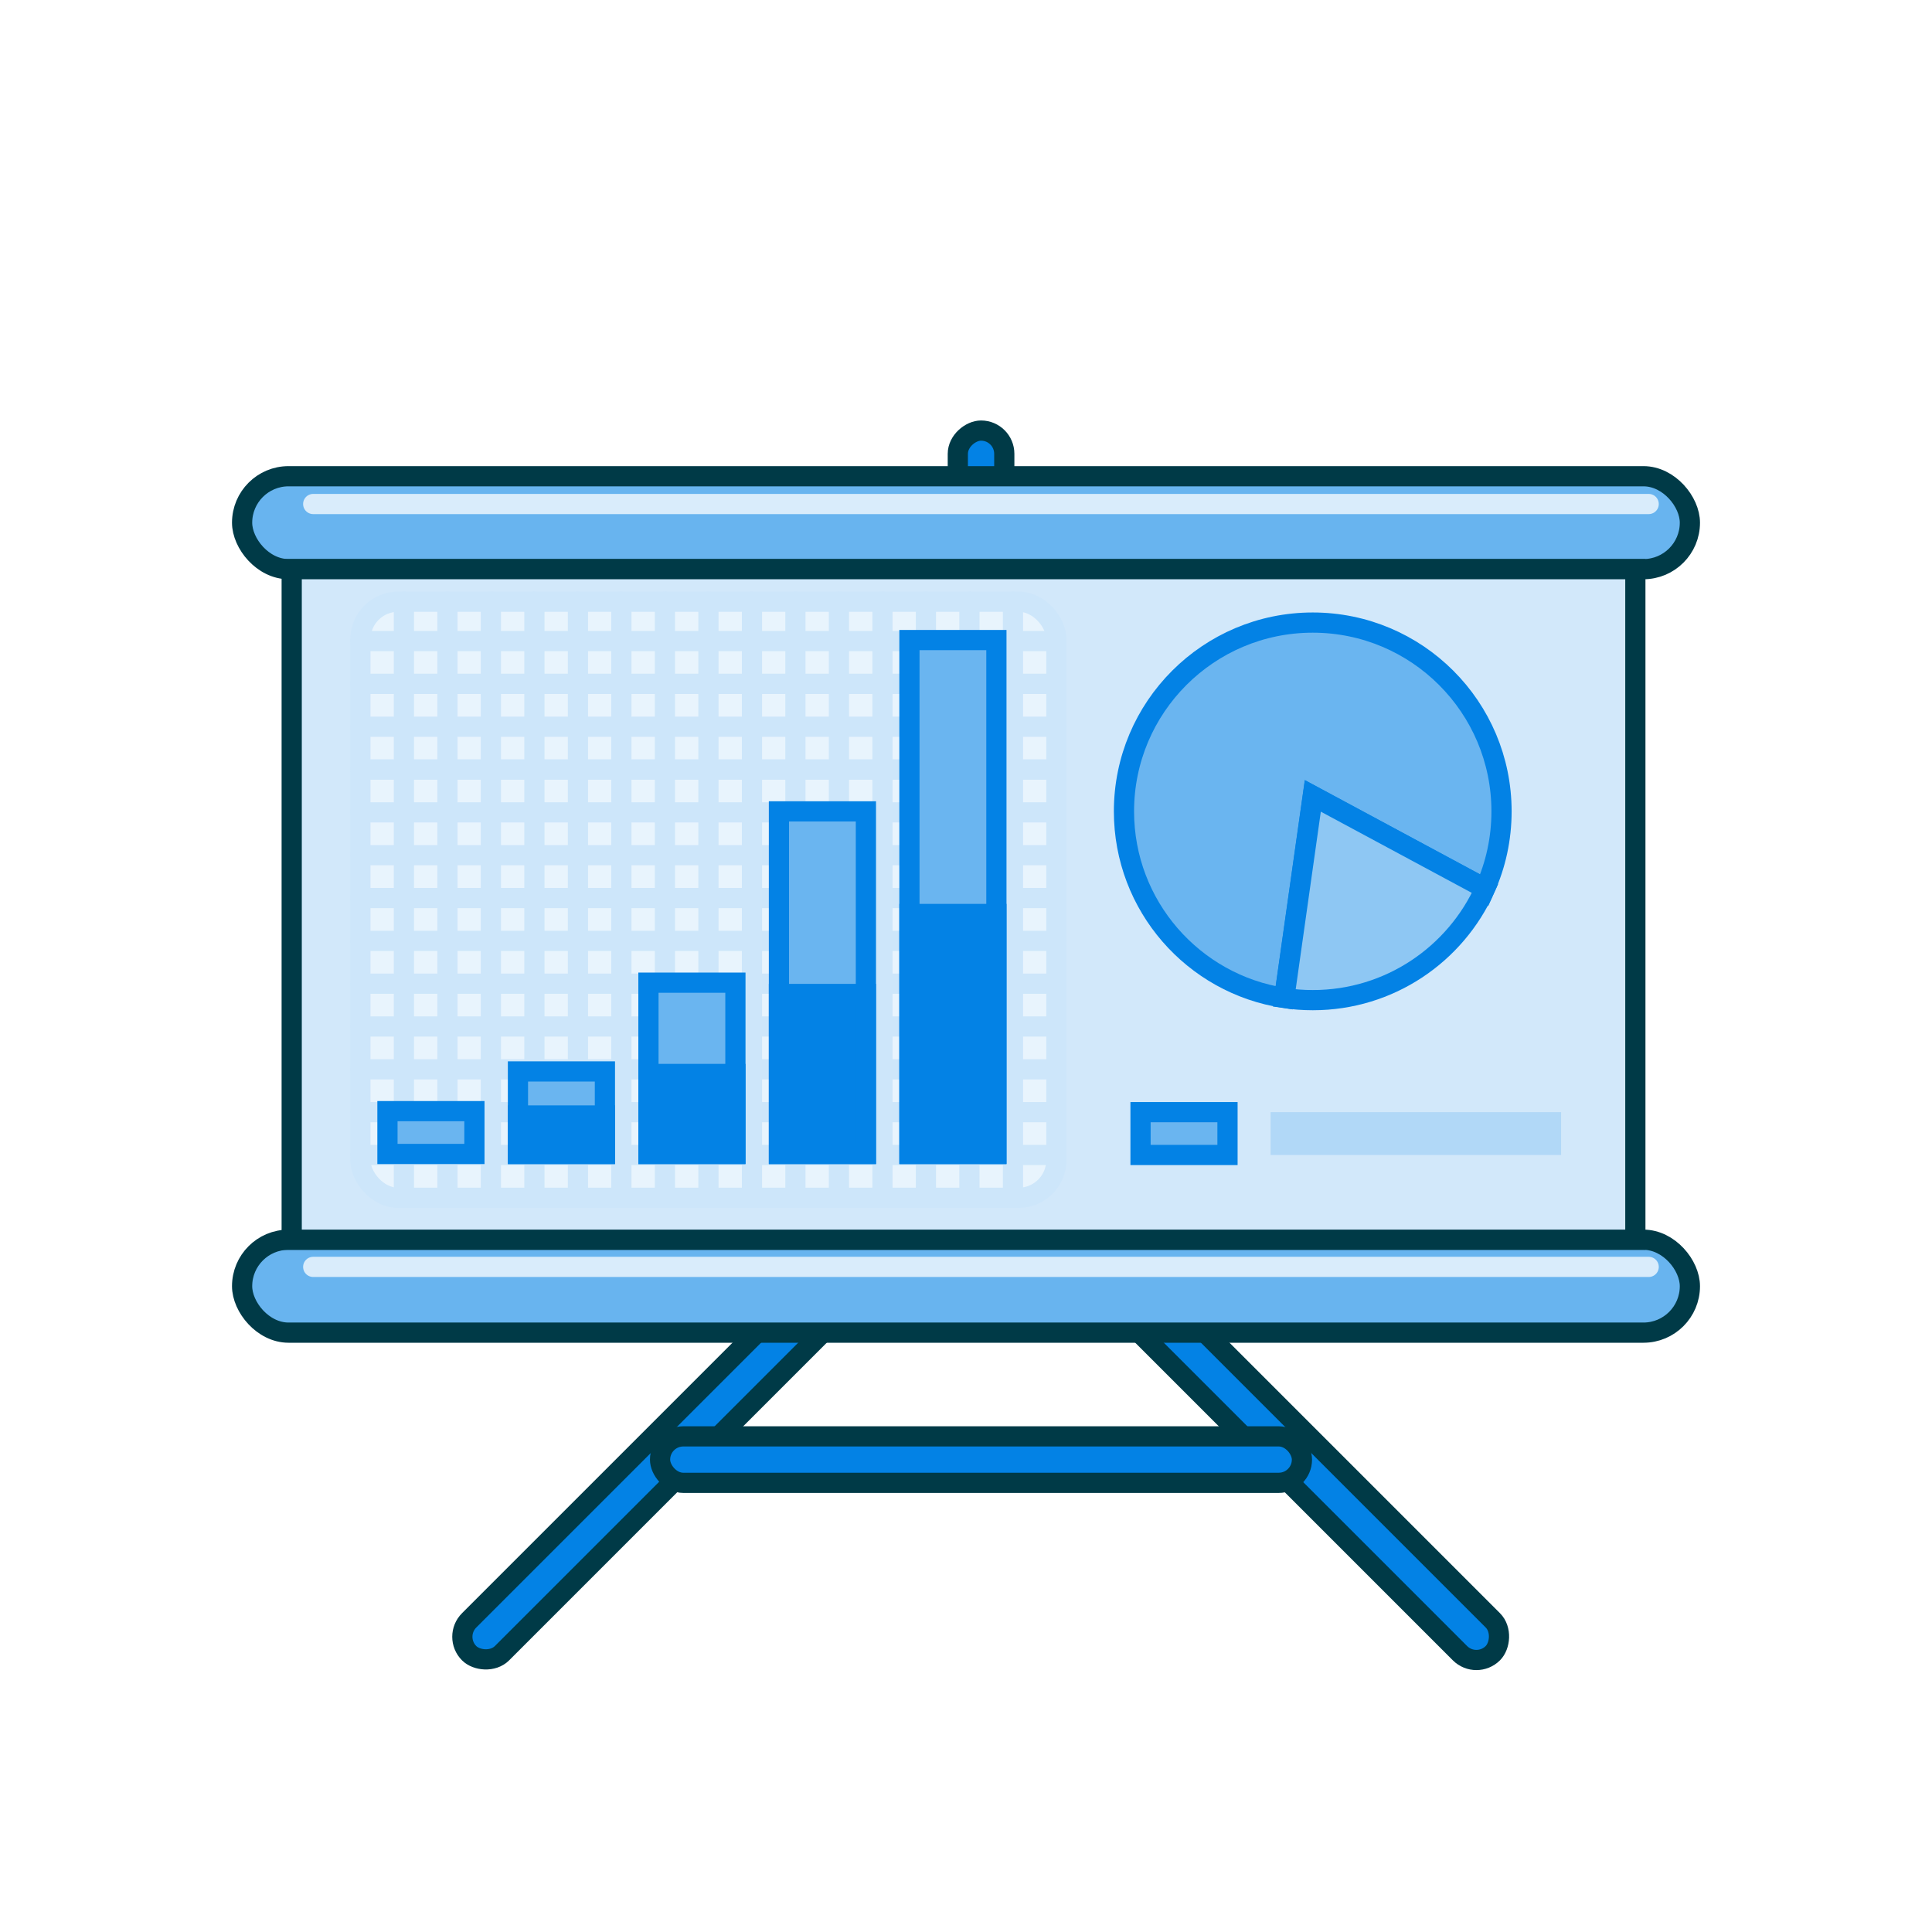 <?xml version="1.0" encoding="UTF-8"?>
<svg id="Layer_2" data-name="Layer 2" xmlns="http://www.w3.org/2000/svg" viewBox="0 0 191.28 191.28">
  <defs>
    <style>
      .cls-1, .cls-2, .cls-3 {
        fill: none;
      }

      .cls-4 {
        fill: #e8f4fd;
      }

      .cls-4, .cls-2, .cls-5, .cls-6, .cls-7, .cls-3, .cls-8, .cls-9, .cls-10 {
        stroke-miterlimit: 10;
        stroke-width: 2px;
      }

      .cls-4, .cls-2, .cls-3 {
        stroke-linecap: round;
      }

      .cls-4, .cls-3 {
        stroke: #cde6fa;
      }

      .cls-2 {
        stroke: #d9ecfb;
      }

      .cls-5 {
        fill: #8ec7f3;
      }

      .cls-5, .cls-7, .cls-10 {
        stroke: #0382e5;
      }

      .cls-6, .cls-7 {
        fill: #0382e5;
      }

      .cls-6, .cls-8, .cls-9 {
        stroke: #003a47;
      }

      .cls-11 {
        fill: #b1d8f7;
      }

      .cls-8 {
        fill: #d2e8fa;
      }

      .cls-9 {
        fill: #68b4ef;
      }

      .cls-10 {
        fill: #6ab5f0;
      }
    </style>
  </defs>
  <g id="Layer_1-2" data-name="Layer 1">
    <g>
      <circle class="cls-1" cx="95.64" cy="95.64" r="95.64"/>
      <rect class="cls-6" x="65.35" y="72.11" width="63.55" height="4.6" rx="2.3" ry="2.3" transform="translate(22.72 171.53) rotate(-90)"/>
      <rect class="cls-9" x="23.97" y="47.15" width="143.34" height="9.2" rx="4.6" ry="4.6"/>
      <rect class="cls-6" x="25.45" y="110.7" width="143.34" height="4.6" rx="2.3" ry="2.3" transform="translate(-51.45 101.77) rotate(-45)"/>
      <rect class="cls-6" x="25.45" y="110.7" width="143.34" height="4.6" rx="2.3" ry="2.3" transform="translate(108.35 -35.58) rotate(45)"/>
      <rect class="cls-9" x="23.97" y="122.74" width="143.34" height="9.2" rx="4.6" ry="4.6"/>
      <rect class="cls-6" x="65.35" y="142.21" width="63.55" height="4.6" rx="2.3" ry="2.3"/>
      <rect class="cls-8" x="28.88" y="56.35" width="133.03" height="66.39"/>
      <g>
        <rect class="cls-4" x="35.68" y="59.57" width="68.91" height="59.02" rx="3.74" ry="3.74"/>
        <g>
          <line class="cls-3" x1="35.68" y1="114.35" x2="104.59" y2="114.35"/>
          <line class="cls-3" x1="35.68" y1="110.11" x2="104.59" y2="110.11"/>
          <line class="cls-3" x1="35.68" y1="105.87" x2="104.59" y2="105.87"/>
          <line class="cls-3" x1="35.68" y1="101.63" x2="104.59" y2="101.63"/>
          <line class="cls-3" x1="35.68" y1="97.39" x2="104.59" y2="97.39"/>
          <line class="cls-3" x1="35.68" y1="93.15" x2="104.59" y2="93.15"/>
          <line class="cls-3" x1="35.68" y1="88.91" x2="104.59" y2="88.91"/>
          <line class="cls-3" x1="35.68" y1="84.67" x2="104.59" y2="84.67"/>
          <line class="cls-3" x1="35.68" y1="80.43" x2="104.59" y2="80.43"/>
          <line class="cls-3" x1="35.68" y1="76.19" x2="104.59" y2="76.19"/>
          <line class="cls-3" x1="35.68" y1="76.19" x2="104.59" y2="76.19"/>
          <line class="cls-3" x1="35.68" y1="71.95" x2="104.59" y2="71.95"/>
          <line class="cls-3" x1="35.68" y1="67.71" x2="104.59" y2="67.71"/>
          <line class="cls-3" x1="35.68" y1="67.71" x2="104.59" y2="67.71"/>
          <line class="cls-3" x1="35.68" y1="63.47" x2="104.59" y2="63.47"/>
          <line class="cls-3" x1="100.29" y1="59.57" x2="100.29" y2="118.59"/>
          <line class="cls-3" x1="95.98" y1="59.57" x2="95.98" y2="118.59"/>
          <line class="cls-3" x1="91.67" y1="59.57" x2="91.67" y2="118.59"/>
          <line class="cls-3" x1="87.37" y1="59.57" x2="87.37" y2="118.59"/>
          <line class="cls-3" x1="83.06" y1="59.57" x2="83.06" y2="118.59"/>
          <line class="cls-3" x1="78.75" y1="59.57" x2="78.75" y2="118.59"/>
          <line class="cls-3" x1="74.45" y1="59.57" x2="74.45" y2="118.59"/>
          <line class="cls-3" x1="70.14" y1="59.57" x2="70.14" y2="118.59"/>
          <line class="cls-3" x1="65.83" y1="59.57" x2="65.83" y2="118.59"/>
          <line class="cls-3" x1="61.52" y1="59.57" x2="61.52" y2="118.59"/>
          <line class="cls-3" x1="57.22" y1="59.57" x2="57.22" y2="118.59"/>
          <line class="cls-3" x1="52.91" y1="59.57" x2="52.91" y2="118.59"/>
          <line class="cls-3" x1="48.6" y1="59.57" x2="48.6" y2="118.59"/>
          <line class="cls-3" x1="44.3" y1="59.57" x2="44.3" y2="118.59"/>
          <line class="cls-3" x1="39.99" y1="59.57" x2="39.99" y2="118.59"/>
        </g>
      </g>
      <rect class="cls-10" x="38.36" y="110.01" width="8.61" height="4.24"/>
      <rect class="cls-10" x="112.92" y="110.11" width="8.61" height="4.24"/>
      <rect class="cls-11" x="125.8" y="110.11" width="28.76" height="4.24"/>
      <rect class="cls-10" x="51.28" y="106.08" width="8.61" height="8.17"/>
      <rect class="cls-10" x="64.2" y="97.29" width="8.61" height="16.96"/>
      <rect class="cls-10" x="77.12" y="80.33" width="8.61" height="33.92"/>
      <rect class="cls-10" x="90.04" y="63.37" width="8.61" height="50.88"/>
      <rect class="cls-7" x="51.28" y="110.44" width="8.61" height="3.81"/>
      <rect class="cls-7" x="64.2" y="106.33" width="8.61" height="7.92"/>
      <rect class="cls-7" x="77.12" y="98.41" width="8.61" height="15.84"/>
      <rect class="cls-7" x="90.04" y="90.49" width="8.61" height="23.76"/>
      <g>
        <path class="cls-10" d="M147.03,87.97c1.05-2.33,1.63-4.91,1.63-7.64,0-10.32-8.37-18.69-18.69-18.69s-18.69,8.37-18.69,18.69c0,9.36,6.88,17.11,15.86,18.47l2.83-20.01,17.05,9.17Z"/>
        <path class="cls-5" d="M147.03,87.97l-17.05-9.17-2.83,20.01c.92.14,1.87.21,2.83.21,7.6,0,14.13-4.54,17.05-11.05Z"/>
      </g>
      <line class="cls-2" x1="31.01" y1="49.9" x2="163.23" y2="49.9"/>
      <line class="cls-2" x1="31.01" y1="125.43" x2="163.23" y2="125.43"/>
    </g>
  </g>
</svg>
